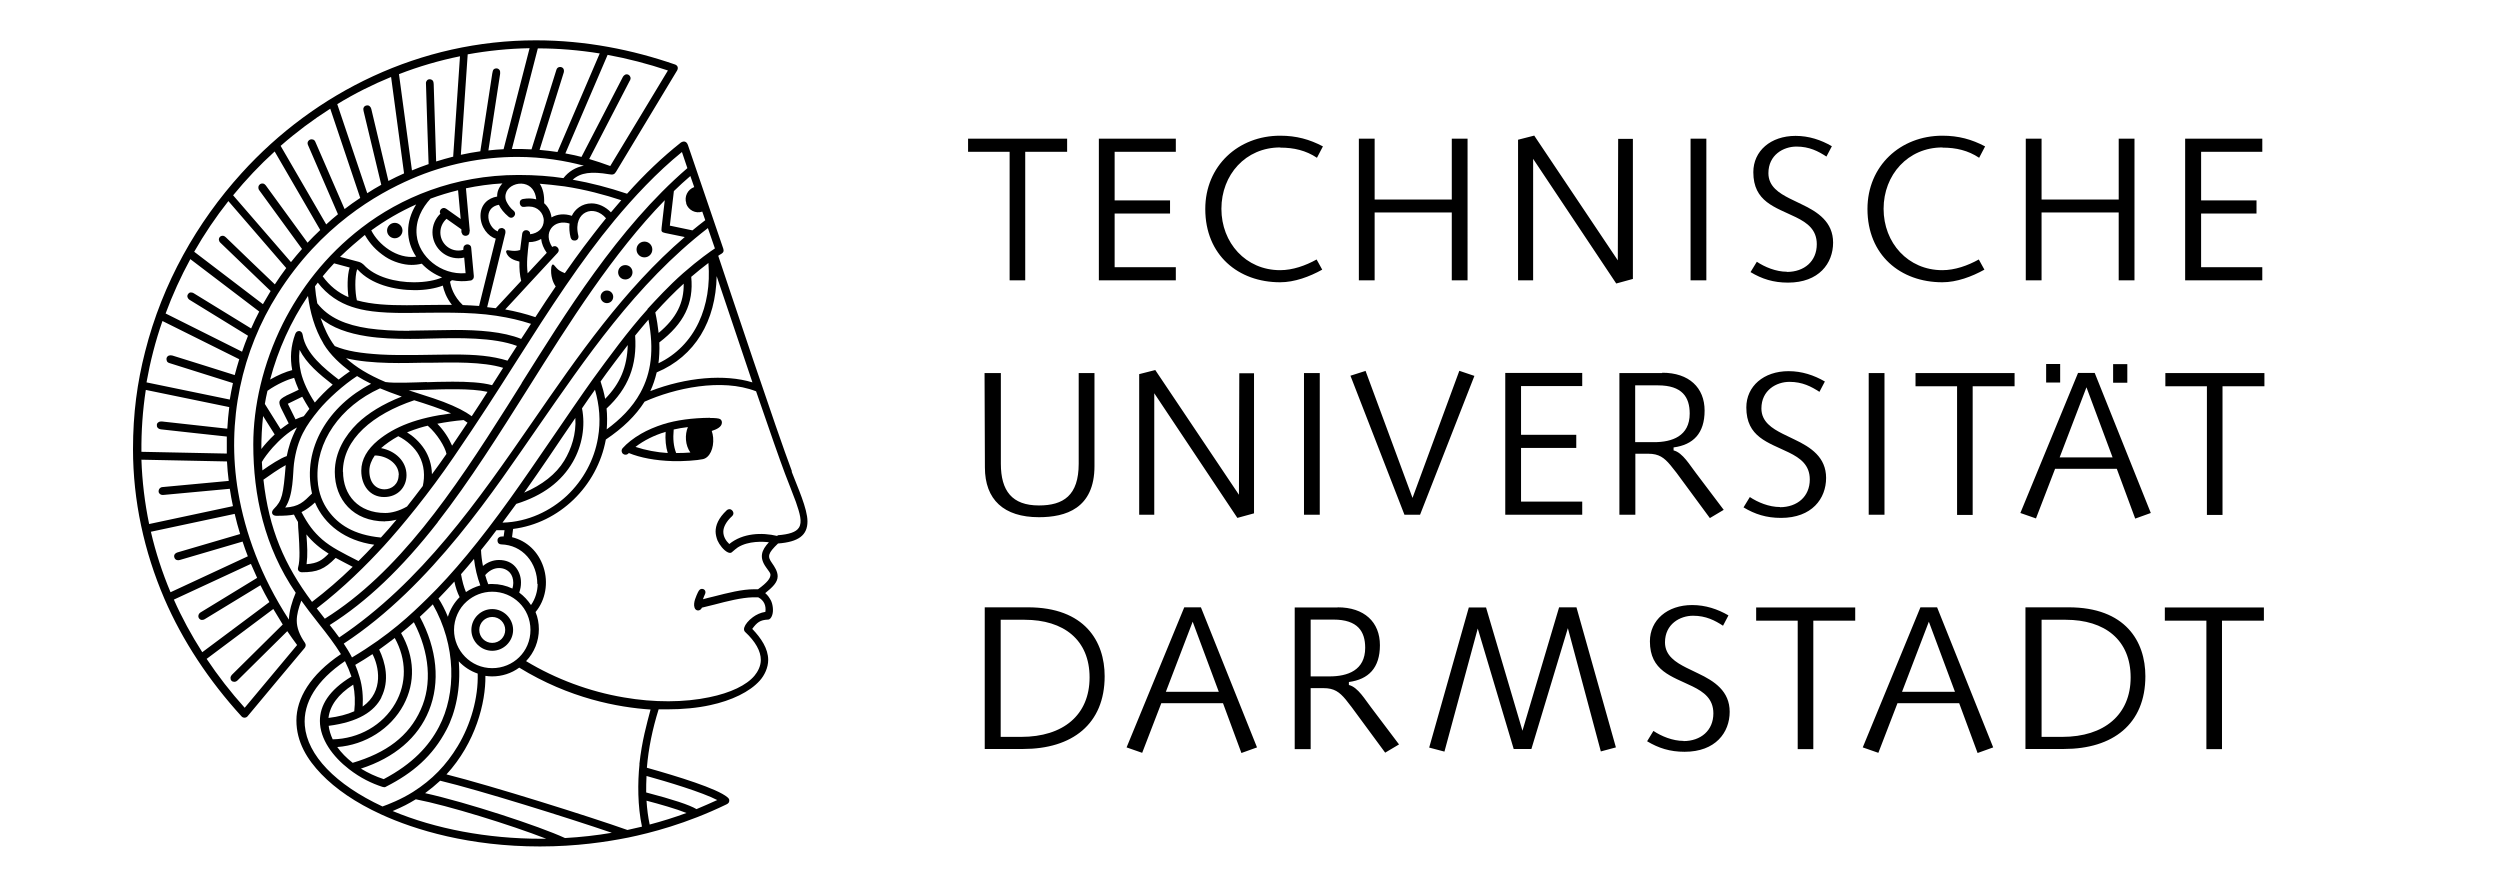 <?xml version="1.0" encoding="UTF-8" standalone="no"?>
<svg
   id="Athene_revised"
   viewBox="0 0 155 55"
   version="1.1"
   sodipodi:docname="tuda_logo.svg"
   width="155"
   height="55"
   inkscape:version="1.4.2 (ebf0e94, 2025-05-08)"
   xmlns:inkscape="http://www.inkscape.org/namespaces/inkscape"
   xmlns:sodipodi="http://sodipodi.sourceforge.net/DTD/sodipodi-0.dtd"
   xmlns="http://www.w3.org/2000/svg"
   xmlns:svg="http://www.w3.org/2000/svg">
  <sodipodi:namedview
     id="namedview8"
     pagecolor="#ffffff"
     bordercolor="#000000"
     borderopacity="0.25"
     inkscape:showpageshadow="2"
     inkscape:pageopacity="0.0"
     inkscape:pagecheckerboard="0"
     inkscape:deskcolor="#d1d1d1"
     inkscape:zoom="5.9120645"
     inkscape:cx="67.235396"
     inkscape:cy="27.739887"
     inkscape:window-width="2503"
     inkscape:window-height="1224"
     inkscape:window-x="1109"
     inkscape:window-y="768"
     inkscape:window-maximized="0"
     inkscape:current-layer="Athene_revised" />
  <defs
     id="defs1">
    <style
       id="style1">.cls-1{fill:#000;}.cls-1,.cls-2{stroke-width:0px;}.cls-2{fill:#fff;}</style>
  </defs>
  <g
     id="g8"
     transform="matrix(1.087,0,0,1.087,7.49,1.698)"
     style="stroke-width:0.92">
    <path
       class="cls-1"
       d="m 48.326,6.348 v 0.75 h 2.37 v 7.33 h 0.89 V 7.098 h 2.39 v -0.75 z m 7.46,0 v 8.08 h 4.39 v -0.75 h -3.49 v -3.06 h 3.16 V 9.868 h -3.16 v -2.77 h 3.49 v -0.75 z m 10.35,0.51 c 0.77,0 1.46,0.16 2.09,0.58 l 0.34,-0.65 c -0.76,-0.4 -1.51,-0.61 -2.44,-0.61 -2.39,0 -4.27,1.72 -4.27,4.18 0,2.63 1.88,4.18 4.27,4.18 0.82,0 1.68,-0.32 2.4,-0.72 l -0.32,-0.58 c -0.63,0.35 -1.36,0.61 -2.08,0.61 -1.96,0 -3.35,-1.56 -3.35,-3.5 0,-1.94 1.38,-3.5 3.35,-3.5 v 0 z m 4.48,-0.51 v 8.08 h 0.9 v -3.87 h 4.4 v 3.87 h 0.9 V 6.348 h -0.9 v 3.47 h -4.4 v -3.47 z m 10.02,-0.18 -0.94,0.24 v 8.02 h 0.86 V 7.498 c 0,0 4.74,7.11 4.74,7.11 l 0.95,-0.26 V 6.358 h -0.84 l -0.02,6.93 -4.77,-7.12 v 0 z m 8.9,0.18 v 8.08 h 0.9 V 6.348 Z m 5.5,7.59 c -0.63,0 -1.27,-0.27 -1.72,-0.57 l -0.36,0.59 c 0.65,0.39 1.3,0.6 2.14,0.6 1.76,0 2.57,-1.1 2.57,-2.28 0,-1.18 -0.87,-1.75 -1.8,-2.19 l -0.68,-0.33 c -0.59,-0.3 -1.21,-0.68 -1.21,-1.44 0,-1.05 0.86,-1.52 1.6,-1.52 0.74,0 1.25,0.27 1.71,0.57 l 0.31,-0.59 c -0.62,-0.36 -1.31,-0.59 -2.07,-0.59 -1.42,0 -2.41,0.86 -2.41,2.07 0,1.69 1.24,1.99 2.43,2.57 0.65,0.32 1.19,0.71 1.19,1.54 0,0.97 -0.71,1.58 -1.71,1.58 v 0 z m 8.87,-7.08 c 0.77,0 1.46,0.16 2.09,0.58 l 0.34,-0.65 c -0.76,-0.4 -1.51,-0.61 -2.44,-0.61 -2.39,0 -4.27,1.72 -4.27,4.18 0,2.63 1.88,4.18 4.27,4.18 0.82,0 1.68,-0.32 2.4,-0.72 l -0.32,-0.58 c -0.63,0.35 -1.36,0.61 -2.08,0.61 -1.96,0 -3.35,-1.56 -3.35,-3.5 0,-1.94 1.39,-3.5 3.35,-3.5 v 0 z m 4.75,-0.51 v 8.08 h 0.9 v -3.87 h 4.4 v 3.87 h 0.9 V 6.348 h -0.9 v 3.47 h -4.4 v -3.47 z m 9.09,0 v 8.08 h 4.4 v -0.75 h -3.49 v -3.06 h 3.16 V 9.868 h -3.16 v -2.77 h 3.49 v -0.75 z M 55.536,25.018 v -5.3 h -0.9 v 5.17 c 0,1.81 -0.87,2.38 -2.27,2.38 -1.53,0 -2.17,-0.83 -2.17,-2.38 v -5.17 h -0.93 l 0.02,5.38 c 0,1.84 1.08,2.84 3.08,2.84 1.52,0 3.17,-0.49 3.17,-2.92 z m 3.49,-5.48 -0.94,0.24 v 8.02 h 0.86 v -6.93 c 0,0 4.74,7.11 4.74,7.11 l 0.95,-0.26 v -7.99 h -0.84 l -0.02,6.93 -4.77,-7.11 v 0 z m 8.46,0.18 v 8.08 h 0.9 v -8.08 z m 3.53,-0.13 -0.88,0.28 3.08,7.93 h 0.89 l 3.1,-7.92 -0.86,-0.29 -2.67,7.25 -2.68,-7.25 v 0 z m 7.95,0.13 v 8.08 h 4.39 v -0.75 h -3.49 v -3.06 h 3.15 v -0.75 h -3.15 v -2.78 h 3.49 v -0.75 h -4.39 z m 8.49,3.94 h -1.08 v -3.24 h 1.3 c 1.39,0 1.81,0.68 1.81,1.61 0,1.29 -1.01,1.63 -2.03,1.63 z m 0.46,-3.94 h -2.44 c 0,0 0,8.08 0,8.08 h 0.91 v -3.48 h 0.74 c 0.6,0 0.9,0.22 1.26,0.65 l 0.35,0.44 1.9,2.58 0.79,-0.47 -1.6,-2.12 c -0.31,-0.39 -0.74,-1.15 -1.26,-1.27 v -0.17 c 1.12,-0.15 1.77,-0.8 1.77,-2.1 0,-1.31 -0.89,-2.16 -2.41,-2.16 v 0 z m 6.72,7.64 c -0.63,0 -1.27,-0.27 -1.72,-0.57 l -0.36,0.59 c 0.65,0.39 1.3,0.6 2.14,0.6 1.76,0 2.57,-1.1 2.57,-2.28 0,-1.18 -0.87,-1.75 -1.8,-2.19 l -0.68,-0.33 c -0.59,-0.3 -1.21,-0.68 -1.21,-1.44 0,-1.05 0.86,-1.52 1.6,-1.52 0.74,0 1.25,0.27 1.71,0.57 l 0.31,-0.59 c -0.62,-0.36 -1.31,-0.59 -2.07,-0.59 -1.42,0 -2.41,0.86 -2.41,2.07 0,1.69 1.24,1.99 2.43,2.57 0.65,0.32 1.19,0.71 1.19,1.54 0,0.97 -0.71,1.58 -1.71,1.58 v 0 z m 5.06,-7.64 v 8.08 h 0.9 v -8.08 z m 2.67,0 v 0.75 h 2.37 v 7.34 h 0.89 v -7.34 h 2.39 v -0.75 z m 9.75,0.81 1.49,4 h -3.02 z m 3.67,7.17 -3.2,-7.99 h -0.95 l -3.29,7.99 0.89,0.31 1.09,-2.83 h 3.52 l 1.05,2.84 z m -1.34,-8.49 h -0.81 v 1.06 h 0.81 z m -3.83,1.05 v -1.06 h -0.8 v 1.06 z m 6,-0.54 v 0.75 h 2.37 v 7.34 h 0.89 v -7.34 h 2.39 v -0.75 z m -65.25,20.75 h -1.18 v -6.68 h 1.36 c 2.24,0 3.71,1.15 3.71,3.29 0,2.14 -1.5,3.39 -3.9,3.39 v 0 z m 0.38,-7.39 h -2.47 v 8.08 h 2.19 c 2.8,0 4.65,-1.42 4.65,-4.15 0,-1.98 -1.13,-3.93 -4.38,-3.93 v 0 z m 9.39,0.82 1.49,4 h -3.02 z m 3.67,7.17 -3.2,-7.99 h -0.95 l -3.29,7.99 0.89,0.31 1.09,-2.83 h 3.52 l 1.05,2.84 z m 4.14,-4.05 h -1.08 v -3.24 h 1.3 c 1.39,0 1.81,0.68 1.81,1.61 0,1.29 -1.01,1.63 -2.03,1.63 z m 0.45,-3.93 h -2.44 c 0,0 0,8.08 0,8.08 h 0.91 v -3.48 h 0.74 c 0.6,0 0.9,0.22 1.26,0.65 l 0.35,0.45 1.9,2.58 0.79,-0.47 -1.6,-2.12 c -0.31,-0.39 -0.74,-1.15 -1.26,-1.27 v -0.17 c 1.12,-0.15 1.77,-0.8 1.77,-2.1 0,-1.32 -0.89,-2.16 -2.41,-2.16 v 0 z m 8.48,0 h -0.99 l -2.26,7.99 0.87,0.23 1.9,-7.02 2.05,6.87 h 1.01 l 2.08,-6.89 1.88,7.03 0.86,-0.23 -2.25,-7.99 h -0.99 l -2.09,7.04 -2.08,-7.04 v 0 z m 11.26,7.61 c -0.63,0 -1.27,-0.27 -1.72,-0.57 l -0.36,0.59 c 0.65,0.39 1.3,0.6 2.14,0.6 1.76,0 2.57,-1.1 2.57,-2.28 0,-1.18 -0.87,-1.75 -1.8,-2.19 l -0.68,-0.33 c -0.59,-0.3 -1.21,-0.68 -1.21,-1.44 0,-1.05 0.86,-1.52 1.6,-1.52 0.74,0 1.25,0.27 1.71,0.57 l 0.31,-0.59 c -0.62,-0.36 -1.31,-0.59 -2.07,-0.59 -1.42,0 -2.41,0.86 -2.41,2.07 0,1.69 1.24,1.99 2.43,2.57 0.65,0.32 1.19,0.71 1.19,1.54 0,0.97 -0.71,1.58 -1.71,1.58 v 0 z m 4.14,-7.61 v 0.75 h 2.37 v 7.33 h 0.89 v -7.33 h 2.39 v -0.75 z m 9.85,0.81 1.49,4 h -3.02 z m 3.67,7.17 -3.2,-7.99 h -0.95 l -3.29,7.99 0.89,0.31 1.09,-2.83 h 3.52 l 1.05,2.84 z m 3.94,-0.6 h -1.18 v -6.68 h 1.37 c 2.24,0 3.71,1.15 3.71,3.29 0,2.12 -1.5,3.39 -3.9,3.39 z m 0.37,-7.39 h -2.47 v 8.08 h 2.19 c 2.8,0 4.65,-1.42 4.65,-4.15 0,-1.98 -1.13,-3.93 -4.38,-3.93 v 0 z m 5.48,0.01 v 0.75 h 2.37 v 7.33 h 0.89 v -7.33 h 2.39 v -0.75 z"
       id="path1" />
    <path
       class="cls-1"
       d="m 21.186,33.178 c -0.66,0 -1.19,0.54 -1.19,1.19 0,0.65 0.54,1.19 1.19,1.19 0.65,0 1.19,-0.54 1.19,-1.19 0,-0.65 -0.54,-1.19 -1.19,-1.19 z m 0.74,1.19 c 0,0.41 -0.33,0.74 -0.74,0.74 -0.41,0 -0.74,-0.33 -0.74,-0.74 0,-0.41 0.33,-0.74 0.74,-0.74 0.41,0 0.74,0.33 0.74,0.74 z"
       id="path2" />
    <path
       class="cls-1"
       d="m 38.286,25.338 c -0.87,-2.3 -3.65,-10.63 -4.21,-12.31 0.05,-0.03 0.11,-0.08 0.19,-0.12 0.11,-0.07 0.14,-0.15 0.1,-0.28 -0.11,-0.33 -1.97,-5.77 -2.02,-5.92 -0.04,-0.11 -0.1,-0.17 -0.17,-0.19 -0.07,-0.02 -0.15,0 -0.23,0.05 -1.06,0.84 -2.06,1.79 -3.07,2.92 -1.04,-0.35 -2.08,-0.62 -3.1,-0.8 0.45,-0.41 1.06,-0.48 2.08,-0.31 0.21,0.04 0.3,0.01 0.39,-0.14 0.51,-0.85 3.49,-5.79 3.49,-5.79 0.08,-0.16 0.01,-0.28 -0.12,-0.33 -2.43,-0.84 -5.1,-1.38 -7.94,-1.38 -6.57,0 -12.57,2.92 -16.79,7.58 -2.53,2.79 -4.51,6.26 -5.5,10.18 -0.45,1.76 -0.69,3.52 -0.69,5.56 0,2.93 0.63,5.83 1.79,8.53 1.04,2.41 2.54,4.67 4.4,6.71 0.09,0.1 0.25,0.1 0.34,0 0.45,-0.55 3.26,-3.9 3.26,-3.9 0.06,-0.07 0.09,-0.19 0.02,-0.29 -0.31,-0.44 -0.47,-0.87 -0.47,-1.27 0,-0.35 0.1,-0.71 0.26,-1.14 0.15,0.22 0.66,0.89 1.01,1.33 0.45,0.56 0.91,1.17 1.25,1.72 -1.76,1.18 -2.54,2.54 -2.54,3.78 0,1.24 0.62,2.23 1.42,3.06 0.82,0.85 1.95,1.63 3.41,2.3 1.96,0.9 5.06,1.83 9.06,1.83 2.09,0 3.8,-0.26 5.05,-0.51 1.25,-0.26 3.3,-0.78 5.59,-1.89 0.13,-0.06 0.16,-0.13 0.16,-0.23 0,-0.05 -0.02,-0.11 -0.11,-0.18 -0.58,-0.49 -2.81,-1.18 -4.59,-1.68 0.09,-1.1 0.32,-2.21 0.67,-3.33 0.17,0 0.33,0 0.49,0 0.88,0 1.73,-0.08 2.45,-0.24 1.22,-0.26 2.26,-0.76 2.83,-1.4 0.27,-0.3 0.48,-0.74 0.48,-1.18 0,-0.64 -0.4,-1.24 -0.91,-1.77 0.27,-0.37 0.45,-0.51 0.9,-0.53 0.1,0 0.19,-0.1 0.24,-0.26 0.09,-0.27 0.02,-0.65 -0.08,-0.84 -0.11,-0.19 -0.17,-0.28 -0.32,-0.41 0.41,-0.33 0.71,-0.61 0.71,-0.96 0,-0.28 -0.18,-0.55 -0.32,-0.75 -0.28,-0.39 -0.24,-0.56 0.34,-1.12 1.17,-0.09 1.68,-0.47 1.68,-1.26 0,-0.73 -0.56,-1.94 -0.91,-2.86 z m -8.3,18.77 c 0.73,0.19 1.71,0.47 2.28,0.7 -0.68,0.25 -1.38,0.47 -2.1,0.66 -0.09,-0.42 -0.15,-0.88 -0.18,-1.36 z m 4.04,-0.04 c -0.39,0.18 -0.79,0.35 -1.19,0.52 -0.4,-0.24 -1.34,-0.55 -2.87,-0.95 0,-0.31 0,-0.62 0.02,-0.94 1.16,0.32 3.19,0.93 4.05,1.38 z m 3.42,-15.06 c -0.88,-0.21 -1.97,-0.17 -2.74,0.46 -0.19,-0.18 -0.34,-0.42 -0.34,-0.7 0,-0.27 0.17,-0.59 0.5,-0.89 0.06,-0.06 0.09,-0.13 0.07,-0.21 -0.02,-0.08 -0.08,-0.15 -0.16,-0.18 -0.07,-0.02 -0.15,0 -0.21,0.05 -0.49,0.46 -0.64,0.87 -0.64,1.22 0,0.16 0.05,0.36 0.11,0.51 0.1,0.23 0.35,0.57 0.6,0.68 0.1,0.04 0.18,0.04 0.25,-0.04 0.05,-0.05 0.25,-0.21 0.31,-0.25 0.61,-0.38 1.45,-0.33 1.77,-0.29 -0.42,0.45 -0.57,0.86 -0.16,1.43 0.18,0.24 0.25,0.34 0.25,0.42 0,0.2 -0.17,0.44 -0.71,0.83 -0.07,0 -0.14,0 -0.21,0 -0.7,0 -1.48,0.2 -2.34,0.42 -0.21,0.05 -0.38,0.09 -0.59,0.15 0.03,-0.1 0.08,-0.21 0.12,-0.3 0.06,-0.14 -0.01,-0.27 -0.15,-0.29 -0.11,-0.02 -0.19,0.05 -0.26,0.2 -0.08,0.18 -0.29,0.59 -0.19,0.87 0.03,0.1 0.11,0.16 0.2,0.16 0.09,0 0.18,-0.06 0.22,-0.16 0.22,-0.05 0.47,-0.11 0.73,-0.18 0.72,-0.19 1.52,-0.39 2.16,-0.41 0.04,0 0.26,0 0.32,0 0.33,0.17 0.46,0.47 0.41,0.83 -0.27,0.04 -0.52,0.16 -0.71,0.3 -0.26,0.19 -0.44,0.42 -0.49,0.58 -0.04,0.11 -0.02,0.21 0.05,0.27 0.58,0.54 0.89,1.09 0.89,1.59 0,0.36 -0.18,0.68 -0.36,0.9 -0.45,0.54 -1.36,0.98 -2.58,1.23 -1.42,0.3 -3.15,0.31 -4.87,0.01 -1.96,-0.33 -3.89,-1.05 -5.58,-2.07 0.47,-0.49 0.73,-1.14 0.73,-1.82 0,-0.34 -0.06,-0.67 -0.19,-0.98 0.57,-0.68 0.75,-1.67 0.45,-2.57 -0.29,-0.87 -0.94,-1.49 -1.79,-1.7 l 0.06,-0.47 c 2.63,-0.33 4.8,-2.43 5.29,-5.1 0.98,-0.66 1.7,-1.36 2.21,-2.16 1.7,-0.76 4.39,-1.36 6.36,-0.59 0.82,2.39 1.36,3.93 1.65,4.7 0.09,0.24 0.52,1.33 0.62,1.61 0.22,0.64 0.38,1.15 0.17,1.47 -0.16,0.25 -0.55,0.38 -1.21,0.43 z m -7.86,13.01 c -0.11,1.06 -0.11,2.4 0.14,3.57 -0.29,0.07 -0.56,0.13 -0.83,0.19 -2.14,-0.76 -7.71,-2.51 -10.32,-3.17 1.66,-1.81 2.24,-4.09 2.22,-5.62 0.13,0.02 0.26,0.03 0.38,0.03 0.56,0 1.1,-0.17 1.55,-0.5 2.86,1.76 5.65,2.27 7.49,2.39 -0.22,0.84 -0.49,1.77 -0.64,3.13 z m -1.58,3.92 c -0.88,0.15 -1.77,0.25 -2.67,0.3 -1.47,-0.68 -5.59,-2.03 -7.98,-2.56 0.3,-0.22 0.59,-0.46 0.86,-0.71 2.25,0.54 7.27,2.11 9.79,2.97 z m 1.04,-42.91 c 0.03,-0.07 0.04,-0.13 0.02,-0.19 -0.02,-0.06 -0.05,-0.1 -0.1,-0.13 -0.05,-0.03 -0.12,-0.04 -0.18,-0.02 -0.05,0.02 -0.11,0.07 -0.15,0.14 -0.05,0.09 -2.36,4.56 -2.36,4.56 -0.3,-0.08 -0.61,-0.14 -0.92,-0.2 l 2.41,-5.62 c 1.15,0.21 2.3,0.51 3.44,0.89 l -3.29,5.45 c -0.4,-0.15 -0.8,-0.28 -1.2,-0.4 l 2.32,-4.48 z m -1.73,-1.54 -2.41,5.62 c -0.33,-0.05 -0.68,-0.09 -1.02,-0.12 0,0 1.3,-4.16 1.38,-4.42 0.02,-0.08 0.01,-0.16 -0.02,-0.21 -0.04,-0.07 -0.12,-0.1 -0.19,-0.1 -0.09,0 -0.18,0.05 -0.21,0.16 -0.12,0.38 -1.42,4.54 -1.42,4.54 -0.37,-0.02 -0.75,-0.03 -1.12,-0.02 l 1.48,-5.74 c 1.17,0 2.36,0.1 3.54,0.29 z M 8.776,23.218 c -0.34,0.32 -0.6,0.62 -0.76,0.83 0,-0.62 0.03,-1.25 0.1,-1.88 z m 2.78,-5.18 c 0.4,0.67 1.01,1.2 1.51,1.58 -0.21,0.15 -0.43,0.3 -0.64,0.47 -0.8,-0.62 -1.88,-1.47 -2.05,-2.54 -0.02,-0.13 -0.09,-0.22 -0.2,-0.23 -0.12,0 -0.19,0.07 -0.23,0.18 -0.25,0.68 -0.3,1.35 -0.17,2.05 -0.36,0.09 -0.83,0.29 -1.26,0.54 0.45,-1.7 1.18,-3.31 2.16,-4.77 0.12,0.91 0.37,1.86 0.88,2.71 z m 13.07,-4.51 c 0,0 -0.06,0.05 -0.07,0.15 -0.03,0.23 -0.01,0.46 0.05,0.67 0.04,0.15 0.11,0.3 0.2,0.43 -0.38,0.55 -0.76,1.13 -1.16,1.75 -0.56,-0.19 -1.12,-0.33 -1.72,-0.44 0,0 1.34,-1.44 1.35,-1.46 l 1.64,-1.77 c 0,0 0.06,-0.08 0.06,-0.12 0.01,-0.07 -0.02,-0.14 -0.07,-0.19 -0.04,-0.04 -0.09,-0.07 -0.15,-0.07 -0.05,0 -0.1,0.01 -0.15,0.05 -0.25,-0.38 -0.27,-0.79 -0.05,-1.08 0.22,-0.29 0.62,-0.39 1.04,-0.26 -0.03,0.25 -0.01,0.52 0.06,0.8 0.02,0.06 0.05,0.1 0.08,0.13 0.04,0.03 0.1,0.04 0.16,0.04 0.07,0 0.14,-0.04 0.17,-0.09 0.03,-0.05 0.05,-0.11 0.03,-0.19 -0.18,-0.73 0.09,-1.16 0.41,-1.32 0.37,-0.19 0.84,-0.06 1.17,0.33 -0.42,0.51 -0.99,1.26 -1.27,1.63 -0.28,0.37 -0.7,0.96 -1.08,1.5 -0.25,-0.1 -0.36,-0.17 -0.46,-0.28 -0.05,-0.06 -0.1,-0.12 -0.15,-0.17 -0.03,-0.04 -0.06,-0.05 -0.1,-0.04 z m -6.58,9.08 c 0.48,-0.09 1,-0.17 1.51,-0.21 0.08,0.05 0.15,0.1 0.22,0.15 -0.31,0.47 -0.6,0.89 -0.88,1.31 -0.19,-0.44 -0.47,-0.87 -0.85,-1.26 z m -5.38,2.75 c 0,-1.88 1.72,-3.3 4.07,-4.09 0.64,0.2 1.57,0.5 2.1,0.75 -1.95,0.25 -3.22,0.76 -4.17,1.54 -0.6,0.5 -0.95,1.08 -0.95,1.73 0,0.85 0.5,1.5 1.3,1.5 0.8,0 1.28,-0.58 1.28,-1.25 0,-0.81 -0.66,-1.39 -1.45,-1.54 0.23,-0.21 0.61,-0.48 0.98,-0.68 0.49,0.24 0.95,0.66 1.18,1.09 0.32,0.58 0.34,1.2 0.22,1.75 -0.31,0.41 -0.6,0.79 -0.9,1.17 -0.45,0.26 -0.9,0.37 -1.24,0.37 -1.53,0 -2.41,-1.01 -2.41,-2.36 z m 2.42,2.81 c 0.22,0 0.46,-0.04 0.64,-0.09 -0.3,0.36 -0.58,0.69 -0.89,1.02 -1.56,-0.15 -2.44,-0.75 -3.01,-1.54 -0.29,-0.41 -0.55,-0.96 -0.6,-1.74 -0.14,-2.18 1.3,-4.2 3.56,-5.23 0.37,0.15 0.74,0.3 1.24,0.47 -1.09,0.43 -1.93,0.95 -2.54,1.54 -0.68,0.67 -1.28,1.62 -1.28,2.76 0,1.57 1.05,2.82 2.87,2.82 z m -4.73,-7.09 c 0.12,0.22 0.25,0.44 0.4,0.68 -0.11,0.14 -0.21,0.28 -0.32,0.42 -0.15,0.04 -0.31,0.11 -0.47,0.18 l -0.44,-0.89 0.82,-0.4 z m -0.16,-2.69 c 0.4,0.79 1.12,1.39 1.89,1.99 -0.39,0.33 -0.72,0.68 -1.02,1.02 -0.37,-0.56 -0.66,-1.17 -0.79,-1.71 -0.1,-0.44 -0.13,-0.82 -0.08,-1.29 z m 5.65,7.15 c 0,0.52 -0.4,0.81 -0.8,0.81 -0.51,0 -0.87,-0.39 -0.87,-1.05 0,-0.31 0.12,-0.61 0.31,-0.88 0.63,0 1.37,0.42 1.37,1.12 z m 1.67,-2.81 c 0.53,0.46 0.98,1.2 1.06,1.6 -0.3,0.43 -0.56,0.8 -0.83,1.16 -0.01,-0.56 -0.18,-1.03 -0.41,-1.4 -0.3,-0.47 -0.7,-0.8 -1.01,-0.99 0.53,-0.21 0.95,-0.33 1.19,-0.38 z m -1.09,-2.03 c 0.23,0 0.5,-0.01 0.76,-0.02 1.24,-0.04 2.79,-0.1 3.73,0.11 -0.29,0.46 -0.59,0.92 -0.9,1.39 -0.08,-0.06 -0.19,-0.13 -0.3,-0.2 -0.42,-0.26 -1.1,-0.56 -1.88,-0.82 -0.28,-0.09 -1.13,-0.37 -1.42,-0.46 z m 1.04,-0.47 c -0.68,0.02 -1.87,0.08 -2.37,0 -0.99,-0.42 -1.67,-0.84 -2.25,-1.36 1.45,0.36 3.51,0.27 4.34,0.26 0.14,0 0.29,0 0.45,0 1.28,-0.02 3.01,-0.07 4.17,0.29 -0.21,0.33 -0.42,0.66 -0.63,0.99 -0.58,-0.16 -1.38,-0.2 -2.25,-0.2 -0.58,0 -1.23,0.02 -1.46,0.03 z m -8.03,0.78 c -0.22,0.11 -0.35,0.21 -0.38,0.31 -0.03,0.09 0,0.22 0.08,0.39 0.07,0.14 0.44,0.88 0.44,0.88 -0.15,0.1 -0.3,0.21 -0.46,0.33 l -0.9,-1.44 c 0.04,-0.25 0.09,-0.5 0.15,-0.75 0.55,-0.39 1.17,-0.65 1.52,-0.74 0.07,0.22 0.16,0.45 0.26,0.68 0,0 -0.41,0.2 -0.72,0.34 z m 1.84,0.83 c 0.54,-0.65 1.44,-1.46 2.2,-1.95 0.24,0.15 0.53,0.31 0.8,0.44 -2.41,1.24 -3.95,3.67 -3.37,6.26 -0.49,0.49 -0.75,0.75 -1.53,0.8 0.48,-0.7 0.43,-1.94 0.5,-2.5 0.19,-1.45 0.7,-2.19 1.41,-3.06 z m -0.97,5.81 c 0.24,-0.12 0.53,-0.32 0.77,-0.55 0.53,1.26 1.72,2.18 3.38,2.41 -0.3,0.33 -0.61,0.64 -0.9,0.93 -0.92,-0.47 -1.55,-0.78 -2.07,-1.23 -0.5,-0.44 -0.81,-0.86 -1.18,-1.56 z m 8.69,-8.99 c -0.92,0 -3,0.07 -4.17,0 -1.13,-0.07 -1.93,-0.19 -2.62,-0.48 -0.36,-0.47 -0.61,-1.04 -0.81,-1.6 0.64,0.56 1.6,0.88 2.64,1.04 0.77,0.12 1.61,0.15 2.47,0.15 0.04,0 0.79,0 1.16,-0.02 1.6,-0.04 3.6,-0.08 4.93,0.42 -0.18,0.28 -0.36,0.56 -0.54,0.84 -0.88,-0.27 -1.8,-0.35 -3.06,-0.35 z m -2.55,-1.35 c -0.84,0 -1.62,-0.04 -2.32,-0.14 -1.28,-0.19 -2.27,-0.6 -2.92,-1.43 -0.06,-0.31 -0.1,-0.63 -0.13,-0.97 0.05,-0.07 0.11,-0.15 0.16,-0.21 0.54,0.71 1.24,1.15 1.94,1.38 0.63,0.21 1.45,0.36 3.14,0.35 1.7,-0.01 3.55,-0.08 5.1,0.16 0.78,0.12 1.36,0.26 1.98,0.46 -0.19,0.29 -0.37,0.58 -0.56,0.86 -1.04,-0.42 -2.44,-0.51 -3.76,-0.51 -0.47,0 -2.27,0.04 -2.63,0.04 z m -2.52,-5.46 c 0.28,0.49 0.63,0.88 1.17,1.24 0.44,0.29 1.03,0.46 1.48,0.46 0.19,0 0.39,-0.02 0.59,-0.07 0.32,0.34 0.72,0.61 1.16,0.78 -0.36,0.17 -0.95,0.28 -1.61,0.28 -1.02,0 -2.22,-0.29 -2.86,-1 -0.02,-0.02 -0.07,-0.06 -0.1,-0.08 -0.04,-0.03 -0.1,-0.06 -0.16,-0.08 -0.16,-0.04 -1.09,-0.29 -1.09,-0.29 0.47,-0.46 0.99,-0.9 1.4,-1.24 z m 10.2,-0.85 c 0,0.46 -0.33,0.75 -0.78,0.8 0,-0.05 0,-0.1 -0.03,-0.13 -0.04,-0.06 -0.11,-0.1 -0.18,-0.1 -0.05,0 -0.09,0 -0.13,0.03 -0.05,0.03 -0.1,0.09 -0.11,0.17 0,0.05 -0.1,0.71 -0.12,0.93 -0.1,0.03 -0.19,0.05 -0.31,0.05 -0.07,0 -0.22,-0.01 -0.33,-0.03 -0.06,-0.01 -0.11,-0.02 -0.14,0.02 -0.03,0.03 -0.02,0.09 0,0.13 0.12,0.29 0.41,0.41 0.74,0.49 -0.01,0.42 0.02,0.77 0.1,1.1 l -1.45,1.56 c -0.16,-0.02 -0.33,-0.04 -0.49,-0.06 0,0 1.01,-4.08 1.04,-4.23 0.01,-0.06 0,-0.11 -0.01,-0.16 -0.03,-0.06 -0.09,-0.1 -0.15,-0.12 -0.05,-0.01 -0.11,0 -0.16,0.02 -0.05,0.02 -0.09,0.07 -0.11,0.15 v 0.02 c -0.33,-0.12 -0.57,-0.54 -0.54,-0.92 0.03,-0.32 0.25,-0.54 0.6,-0.6 0.1,0.23 0.29,0.46 0.55,0.68 0.07,0.06 0.14,0.07 0.21,0.05 0.08,-0.03 0.14,-0.1 0.16,-0.18 0.01,-0.08 -0.01,-0.15 -0.08,-0.21 -0.19,-0.15 -0.31,-0.34 -0.38,-0.47 -0.13,-0.23 -0.1,-0.44 -0.03,-0.61 0.15,-0.33 0.6,-0.53 1,-0.45 0.4,0.08 0.65,0.4 0.7,0.88 -0.23,-0.06 -0.48,-0.07 -0.75,-0.02 -0.07,0.01 -0.11,0.04 -0.14,0.07 -0.04,0.04 -0.05,0.09 -0.05,0.15 0,0.08 0.04,0.16 0.1,0.2 0.04,0.03 0.1,0.04 0.17,0.03 0.09,-0.02 0.17,-0.02 0.27,-0.02 0.47,0 0.83,0.36 0.83,0.82 z m -7.27,2.08 c -1.12,0.15 -2.17,-0.7 -2.57,-1.5 0.8,-0.58 1.66,-1.08 2.56,-1.48 -0.61,0.99 -0.61,2.07 0,2.98 z m 0.02,-1.22 c -0.09,-0.86 0.32,-1.58 0.79,-2.09 0.51,-0.19 1.04,-0.35 1.57,-0.48 l 0.15,1.64 c 0,0 -0.69,-0.49 -0.82,-0.58 -0.11,-0.08 -0.22,-0.05 -0.29,0.01 -0.07,0.06 -0.11,0.17 -0.05,0.27 -0.29,0.28 -0.45,0.66 -0.45,1.06 0,0.81 0.66,1.48 1.48,1.48 0.11,0 0.22,-0.01 0.33,-0.04 l 0.08,0.89 c -1.42,0.12 -2.67,-0.96 -2.79,-2.16 z m 3.03,-0.23 c -0.02,-0.27 -0.22,-2.45 -0.22,-2.45 0.67,-0.14 1.37,-0.24 2.08,-0.28 -0.2,0.22 -0.31,0.48 -0.3,0.75 -0.51,0.08 -0.95,0.45 -0.95,1.1 0,0.65 0.44,1.18 0.87,1.3 l -0.95,3.84 c -0.3,-0.02 -0.61,-0.04 -0.93,-0.05 -0.53,-0.5 -0.68,-1.05 -0.73,-1.33 0.04,-0.03 0.08,-0.06 0.11,-0.09 0.36,0.07 0.71,0.08 1.06,0.02 0.05,0 0.11,-0.04 0.15,-0.09 0.03,-0.04 0.04,-0.09 0.04,-0.16 -0.02,-0.24 -0.15,-1.61 -0.15,-1.61 0,-0.05 -0.02,-0.1 -0.05,-0.13 -0.05,-0.05 -0.12,-0.08 -0.19,-0.07 -0.05,0 -0.11,0.03 -0.15,0.07 -0.04,0.04 -0.06,0.1 -0.06,0.18 v 0.06 c -0.09,0.03 -0.18,0.04 -0.28,0.04 -0.57,0 -1.03,-0.46 -1.03,-1.03 0,-0.3 0.13,-0.58 0.35,-0.78 l 0.85,0.6 v 0.16 c 0.02,0.05 0.04,0.1 0.06,0.13 0.04,0.05 0.11,0.08 0.18,0.08 0.07,0 0.13,-0.03 0.18,-0.08 0.03,-0.04 0.05,-0.09 0.04,-0.16 z m -6.39,2.19 c 0.76,0.84 2.09,1.17 3.26,1.17 0.61,0 1.17,-0.1 1.59,-0.26 0.06,0.28 0.2,0.69 0.52,1.1 -0.59,-0.01 -2.25,0.02 -2.57,0.02 -1.04,0 -1.98,-0.04 -2.85,-0.28 -0.11,-0.45 -0.13,-1.33 0.01,-1.76 h 0.03 z m 9.77,-1.57 c 0.26,0 0.5,-0.07 0.69,-0.18 0.03,0.27 0.14,0.54 0.32,0.79 l -1.09,1.17 c -0.08,-0.58 0,-1.19 0.07,-1.78 z m -10.23,1.44 c -0.15,0.48 -0.14,1.21 -0.07,1.7 -0.6,-0.26 -1.08,-0.65 -1.47,-1.19 0.21,-0.26 0.43,-0.51 0.65,-0.74 l 0.89,0.24 z m -1.2,16.33 c -0.37,0.37 -0.62,0.55 -1.26,0.6 0.07,-0.54 0.04,-1.03 -0.01,-1.7 0.36,0.45 0.79,0.8 1.27,1.1 z m -2.38,-5.57 c -0.37,0.12 -0.96,0.51 -1.4,0.82 -0.01,-0.14 -0.02,-0.3 -0.03,-0.48 0.12,-0.22 0.35,-0.52 0.62,-0.83 0.39,-0.43 0.88,-0.88 1.38,-1.14 -0.36,0.68 -0.49,1.19 -0.58,1.63 z m 17.38,-14.41 c -0.56,0 -0.96,0.34 -1.13,0.71 -0.42,-0.14 -0.83,-0.1 -1.16,0.09 -0.04,-0.32 -0.19,-0.61 -0.42,-0.81 0.02,-0.46 -0.07,-0.84 -0.25,-1.11 0.36,0.03 0.9,0.08 1.41,0.15 1.19,0.18 2.3,0.48 3.24,0.79 -0.19,0.22 -0.39,0.45 -0.59,0.69 -0.31,-0.32 -0.71,-0.51 -1.11,-0.51 z m -17.45,14.93 c -0.14,1.7 -0.2,2.02 -0.68,2.5 -0.08,0.08 -0.12,0.18 -0.09,0.26 0.03,0.08 0.12,0.13 0.24,0.13 0.46,0 0.76,-0.02 1,-0.07 0.07,0.15 0.15,0.29 0.23,0.42 0,0.19 0.02,0.44 0.04,0.7 0.04,0.66 0.09,1.48 -0.03,1.88 -0.02,0.08 -0.02,0.15 0.02,0.2 0.04,0.05 0.11,0.09 0.19,0.09 0.88,0 1.29,-0.17 1.93,-0.82 0.26,0.15 0.77,0.4 0.97,0.51 -0.74,0.72 -1.52,1.39 -2.32,2 -1.57,-2.1 -2.46,-4.15 -2.77,-6.97 0.29,-0.21 0.91,-0.64 1.27,-0.83 z m 22.84,-14.92 c 0.13,0.38 0.54,0.59 0.92,0.46 l 0.17,0.49 c -0.25,0.19 -0.5,0.39 -0.73,0.58 l -1.29,-0.27 0.23,-1.97 c 0.31,-0.3 0.62,-0.59 0.94,-0.86 l 0.22,0.63 c -0.38,0.14 -0.58,0.55 -0.45,0.93 z m -1.53,7.92 c 1.4,-1.07 1.97,-2.22 1.82,-3.74 0.33,-0.28 0.66,-0.55 0.98,-0.79 0.1,1.23 -0.09,2.4 -0.55,3.38 -0.49,1.05 -1.29,1.86 -2.3,2.34 0.04,-0.26 0.07,-0.78 0.05,-1.18 z m -9.53,18.58 c -1.23,0 -2.18,-1.01 -2.18,-2.18 0,-0.62 0.27,-1.23 0.73,-1.63 0.39,-0.34 0.89,-0.55 1.45,-0.55 1.18,0 2.18,0.93 2.18,2.18 0,1.25 -0.99,2.18 -2.18,2.18 z m -6.19,6.33 c -0.46,-0.15 -0.89,-0.35 -1.3,-0.6 1.92,-0.62 3.26,-1.77 3.88,-3.31 0.65,-1.61 0.47,-3.51 -0.52,-5.35 0.25,-0.23 0.5,-0.47 0.74,-0.71 1.34,2.35 1.35,5.09 0.35,6.99 -0.57,1.09 -1.5,2.11 -3.15,2.98 z m 8.78,-11.14 c 0,0.41 -0.13,0.86 -0.38,1.21 -0.18,-0.27 -0.4,-0.51 -0.67,-0.71 0.07,-0.22 0.1,-0.36 0.1,-0.58 0,-0.34 -0.12,-0.66 -0.33,-0.9 -0.21,-0.24 -0.53,-0.38 -0.93,-0.38 -0.32,0 -0.64,0.12 -0.91,0.34 -0.06,-0.3 -0.1,-0.61 -0.11,-0.91 0.28,-0.34 0.57,-0.71 0.88,-1.13 0.15,0 0.31,0 0.46,0 l -0.05,0.36 c 0,0 -0.07,0 -0.1,0 -0.05,0 -0.11,0.01 -0.15,0.04 -0.07,0.04 -0.1,0.1 -0.1,0.18 0,0.07 0.02,0.14 0.07,0.18 0.04,0.03 0.08,0.05 0.14,0.05 0.6,0.02 1.11,0.26 1.49,0.69 0.38,0.43 0.57,1 0.57,1.57 z m -2,-3.5 c 0.26,-0.35 0.52,-0.71 0.78,-1.06 1.52,-0.47 2.59,-1.28 3.23,-2.4 0.53,-0.92 0.72,-2.04 0.52,-3.05 0.27,-0.4 0.51,-0.74 0.74,-1.06 0.25,0.87 0.34,1.77 0.17,2.75 -0.21,1.24 -0.83,2.4 -1.77,3.29 -0.93,0.87 -2.22,1.5 -3.66,1.54 z m 3.52,-3.53 c -0.47,0.78 -1.27,1.39 -2.29,1.83 0.5,-0.7 0.98,-1.41 1.4,-2.02 0.27,-0.4 1.28,-1.9 1.52,-2.24 0.06,0.91 -0.23,1.77 -0.63,2.43 z m -4.51,6.53 c 0.2,-0.23 0.47,-0.4 0.79,-0.4 0.25,0 0.47,0.1 0.62,0.27 0.12,0.14 0.19,0.34 0.19,0.58 0,0.11 -0.02,0.21 -0.05,0.32 -0.36,-0.17 -0.74,-0.26 -1.15,-0.26 -0.07,0 -0.15,0 -0.23,0.01 -0.06,-0.16 -0.12,-0.33 -0.17,-0.51 z m -0.28,0.59 c -0.29,0.08 -0.57,0.21 -0.82,0.38 -0.12,-0.29 -0.21,-0.61 -0.28,-1.02 0.24,-0.27 0.49,-0.57 0.74,-0.87 0.06,0.52 0.18,1.03 0.36,1.51 z m -2.39,0.75 c 0.29,-0.3 0.6,-0.63 0.91,-0.97 0.07,0.34 0.17,0.63 0.3,0.89 -0.31,0.31 -0.54,0.7 -0.67,1.12 -0.16,-0.4 -0.35,-0.76 -0.54,-1.05 z m -1.99,6.07 c 0.69,-1.29 0.64,-2.74 -0.14,-4.1 0.24,-0.19 0.48,-0.4 0.73,-0.62 0.9,1.73 1.05,3.54 0.39,4.99 -0.68,1.52 -1.96,2.46 -3.88,3.03 -0.36,-0.28 -0.65,-0.58 -0.88,-0.9 1.6,-0.12 3.05,-1.04 3.78,-2.4 z m -1.27,-0.43 c 0.49,-0.97 0.23,-2.01 -0.12,-2.73 0.29,-0.21 0.59,-0.43 0.89,-0.66 0.68,1.23 0.69,2.58 0.03,3.73 -0.71,1.24 -2.08,2.02 -3.57,2.05 -0.12,-0.26 -0.2,-0.52 -0.23,-0.77 1.7,-0.22 2.6,-0.82 3.01,-1.62 z m -1.48,-1.86 c 0.33,-0.19 0.66,-0.4 0.98,-0.61 0.35,0.66 0.68,2.11 -0.56,2.99 0.03,-0.56 -0.01,-1.14 -0.18,-1.69 -0.07,-0.25 -0.15,-0.46 -0.24,-0.68 z m -1.53,3.03 c 0.08,-0.7 0.54,-1.34 1.41,-1.9 0.1,0.49 0.12,0.99 0.06,1.52 -0.4,0.18 -0.9,0.31 -1.47,0.38 z m 20.26,-24.78 c 0.02,1.11 -0.42,1.98 -1.43,2.82 -0.04,-0.37 -0.1,-0.76 -0.19,-1.17 0.54,-0.6 1.09,-1.16 1.63,-1.65 z m -4.4,7.13 c 1.24,-1.15 1.75,-2.46 1.63,-4.16 0.26,-0.32 0.51,-0.62 0.76,-0.91 0.33,1.73 0.16,3.04 -0.46,4.17 -0.47,0.86 -1.15,1.52 -1.92,2.09 0.03,-0.37 0.03,-0.85 -0.01,-1.2 z m -0.34,-1.54 c 0.3,-0.44 1.31,-1.77 1.55,-2.08 -0.04,1.26 -0.43,2.19 -1.29,3.07 -0.06,-0.33 -0.15,-0.66 -0.26,-0.99 z m 2.83,0.56 c 0.16,-0.34 0.28,-0.7 0.37,-1.08 2.2,-0.92 3.37,-2.94 3.42,-5.49 0.43,1.29 1.24,3.7 2.04,6.06 -1.58,-0.48 -3.76,-0.3 -5.83,0.5 z m -0.15,-4.68 c -1.1,1.21 -2.27,2.82 -3.13,4 -0.47,0.65 -1.84,2.65 -2.22,3.21 -0.79,1.16 -1.92,2.8 -2.49,3.59 -1.69,2.36 -3.25,4.26 -4.73,5.7 -0.9,0.88 -2.15,2.09 -4.29,3.36 -0.13,-0.26 -0.34,-0.6 -0.47,-0.79 5.05,-3.31 8.67,-8.9 11.08,-12.36 2.66,-3.82 5.57,-8.16 9.69,-11.34 l 0.4,1.16 c -0.23,0.15 -0.92,0.63 -1.81,1.41 -0.83,0.73 -1.54,1.51 -2.04,2.05 z m -11.97,12.14 c 1.83,-2.35 3.52,-5.04 5.16,-7.64 2.37,-3.77 4.83,-7.68 7.79,-10.72 l -0.18,1.56 c -0.01,0.13 -0.02,0.19 0.02,0.23 0.03,0.04 0.07,0.05 0.18,0.08 l 1.12,0.23 c -3.47,2.98 -6.11,6.81 -8.67,10.52 -3.11,4.5 -6.33,9.16 -11.04,12.32 -0.18,-0.25 -0.37,-0.5 -0.54,-0.71 2.1,-1.32 4.11,-3.23 6.16,-5.86 z m 4.79,-7.92 c -0.28,0.44 -0.55,0.88 -0.83,1.32 -3.09,4.89 -6.21,9.49 -10.4,12.11 l -0.46,-0.59 c 1.56,-1.2 2.84,-2.48 3.83,-3.56 1.03,-1.13 2.57,-3 3.98,-5.07 1.47,-2.15 2.44,-3.67 3.57,-5.45 1.91,-3.01 3.69,-5.75 5.6,-8.05 1.08,-1.3 2.43,-2.75 3.85,-3.9 l 0.31,0.92 c -3.98,3.43 -6.98,8.34 -9.46,12.27 z m -1.03,-13.35 c -0.28,0.01 -0.57,0.04 -0.87,0.07 0,0 0.61,-3.96 0.67,-4.37 0.01,-0.08 0,-0.16 -0.03,-0.21 -0.04,-0.06 -0.11,-0.1 -0.18,-0.1 -0.07,0 -0.11,0.02 -0.15,0.05 -0.05,0.05 -0.07,0.12 -0.09,0.25 -0.05,0.34 -0.68,4.43 -0.68,4.43 -0.37,0.05 -0.74,0.12 -1.11,0.2 l 0.39,-5.73 c 1.16,-0.21 2.35,-0.33 3.53,-0.35 l -1.48,5.75 z m 4.58,0.94 c -0.48,0.09 -0.87,0.33 -1.17,0.71 -0.72,-0.11 -1.57,-0.18 -2.56,-0.18 -3.69,0 -6.74,1.31 -8.95,3.01 -2.08,1.6 -3.51,3.52 -4.49,5.46 -1.15,2.31 -1.69,4.74 -1.69,6.9 0,2.89 0.63,5.85 2.42,8.46 -0.21,0.49 -0.37,1.04 -0.39,1.53 -1.61,-2.48 -2.49,-4.94 -2.89,-7.26 -0.7,-4.07 0.22,-8.1 2.25,-11.31 2.45,-3.89 5.66,-5.71 7.62,-6.56 1.97,-0.86 4.07,-1.26 6.05,-1.26 1.46,0 2.74,0.22 3.79,0.5 z M 8.696,33.168 c 0.18,0.3 0.36,0.6 0.54,0.89 0,0 -2.8,2.77 -2.9,2.87 -0.05,0.05 -0.07,0.1 -0.08,0.16 0,0.07 0.01,0.13 0.06,0.18 0.04,0.04 0.1,0.06 0.16,0.06 0.06,0 0.13,-0.03 0.18,-0.08 0.12,-0.12 2.84,-2.81 2.84,-2.81 0.18,0.26 0.36,0.53 0.56,0.79 l -2.99,3.58 c -0.8,-0.89 -1.53,-1.83 -2.17,-2.79 l 3.81,-2.85 z m -1.28,-2.58 c 0.12,0.28 0.24,0.55 0.36,0.81 0,0 -3.06,1.87 -3.21,1.96 -0.07,0.04 -0.11,0.09 -0.13,0.15 -0.02,0.06 -0.02,0.13 0.02,0.19 0.04,0.06 0.1,0.1 0.17,0.1 0.05,0 0.11,-0.01 0.17,-0.05 0.15,-0.09 3.17,-1.93 3.17,-1.93 0.16,0.32 0.33,0.65 0.51,0.96 l -3.83,2.86 c -0.62,-0.97 -1.17,-1.98 -1.62,-3 l 4.4,-2.04 z m -0.92,-2.84 c 0.09,0.38 0.19,0.77 0.31,1.15 0,0 -3.44,1.01 -3.58,1.05 -0.06,0.02 -0.11,0.05 -0.14,0.09 -0.04,0.05 -0.06,0.12 -0.03,0.2 0.02,0.07 0.07,0.12 0.13,0.14 0.05,0.02 0.12,0.02 0.18,0 0.18,-0.05 3.58,-1.05 3.58,-1.05 0.09,0.28 0.19,0.56 0.3,0.84 l -4.41,2.05 c -0.47,-1.12 -0.85,-2.28 -1.12,-3.45 z m 0.93,-10.58 c 0,0 -3.11,-1.91 -3.26,-2 -0.06,-0.04 -0.13,-0.05 -0.18,-0.05 -0.07,0 -0.12,0.05 -0.16,0.11 -0.03,0.05 -0.04,0.11 -0.02,0.16 0.02,0.06 0.06,0.12 0.13,0.16 0.09,0.05 3.32,2.04 3.32,2.04 -0.12,0.3 -0.24,0.61 -0.34,0.91 l -4.36,-2.18 c 0.39,-1.06 0.87,-2.11 1.41,-3.1 l 3.93,2.99 c -0.16,0.31 -0.32,0.63 -0.46,0.96 z M 18.936,7.378 c -0.31,0.08 -0.63,0.17 -0.95,0.27 0,0 -0.14,-4.31 -0.14,-4.42 0,-0.08 -0.02,-0.15 -0.06,-0.2 -0.04,-0.04 -0.1,-0.07 -0.17,-0.07 -0.07,0 -0.13,0.03 -0.16,0.08 -0.04,0.05 -0.06,0.1 -0.05,0.19 0,0.26 0.15,4.57 0.15,4.57 -0.32,0.11 -0.64,0.23 -0.95,0.36 l -0.74,-5.49 c 1.13,-0.44 2.3,-0.78 3.48,-1.02 l -0.39,5.74 z m -3.67,1.39 -0.98,-4.12 c -0.02,-0.07 -0.05,-0.12 -0.1,-0.16 -0.05,-0.04 -0.12,-0.05 -0.19,-0.03 -0.07,0.02 -0.11,0.05 -0.14,0.11 -0.03,0.05 -0.03,0.13 -0.01,0.2 l 1.01,4.21 c -0.27,0.15 -0.54,0.31 -0.8,0.48 l -1.71,-5.08 c 0.98,-0.6 2.02,-1.12 3.07,-1.55 l 0.74,5.5 c -0.3,0.13 -0.6,0.28 -0.89,0.43 z m -2.5,1.6 c 0,0 -1.61,-3.71 -1.67,-3.84 -0.03,-0.07 -0.07,-0.11 -0.13,-0.13 -0.06,-0.02 -0.11,-0.02 -0.17,0 -0.05,0.02 -0.09,0.06 -0.12,0.11 -0.03,0.06 -0.03,0.13 0,0.2 l 1.71,3.95 c -0.23,0.19 -0.46,0.38 -0.67,0.58 L 9.116,6.758 c 0.89,-0.78 1.84,-1.49 2.83,-2.12 l 1.71,5.09 c -0.31,0.2 -0.61,0.42 -0.9,0.64 z m -2.11,1.92 -2.39,-3.28 c -0.04,-0.05 -0.09,-0.09 -0.15,-0.1 -0.06,-0.01 -0.12,0 -0.18,0.04 -0.05,0.04 -0.08,0.09 -0.09,0.15 0,0.06 0,0.13 0.05,0.19 l 2.44,3.35 c -0.22,0.25 -0.43,0.5 -0.63,0.75 l -3.3,-3.81 c 0.73,-0.89 1.52,-1.73 2.37,-2.5 l 2.6,4.48 c -0.26,0.24 -0.5,0.49 -0.74,0.74 z m -1.87,2.37 c 0,0 -2.48,-2.37 -2.79,-2.68 -0.05,-0.05 -0.1,-0.08 -0.15,-0.09 -0.07,-0.01 -0.14,0.01 -0.19,0.06 -0.05,0.05 -0.07,0.12 -0.06,0.18 0.01,0.06 0.04,0.12 0.09,0.16 0.22,0.21 2.86,2.75 2.86,2.75 -0.15,0.25 -0.3,0.5 -0.44,0.75 l -3.92,-2.99 c 0.57,-1 1.23,-1.98 1.95,-2.89 l 3.3,3.82 c -0.23,0.31 -0.45,0.62 -0.65,0.93 z m -2.27,5.18 c 0,0 -3.42,-1.08 -3.57,-1.12 -0.07,-0.02 -0.14,-0.02 -0.2,0 -0.06,0.02 -0.11,0.07 -0.13,0.13 -0.02,0.06 -0.01,0.12 0.01,0.18 0.02,0.06 0.08,0.1 0.15,0.12 0.26,0.08 3.62,1.14 3.62,1.14 -0.07,0.32 -0.13,0.63 -0.18,0.94 l -4.75,-0.98 c 0.21,-1.18 0.51,-2.36 0.91,-3.5 l 4.38,2.18 c -0.1,0.31 -0.18,0.62 -0.26,0.91 z m -0.46,4.92 c 0.02,0.37 0.05,0.74 0.1,1.11 0,0 -3.65,0.34 -3.76,0.35 -0.07,0 -0.13,0.03 -0.17,0.07 -0.05,0.05 -0.07,0.11 -0.07,0.18 0,0.06 0.03,0.11 0.08,0.15 0.05,0.04 0.12,0.06 0.2,0.05 0.24,-0.02 3.78,-0.35 3.78,-0.35 0.05,0.33 0.11,0.67 0.18,0.99 l -4.78,1.02 c -0.25,-1.2 -0.4,-2.44 -0.44,-3.67 z m 0,-1.87 c 0,0 -3.59,-0.4 -3.71,-0.41 -0.07,0 -0.14,0 -0.19,0.04 -0.06,0.03 -0.1,0.09 -0.1,0.15 0,0.07 0,0.12 0.05,0.17 0.04,0.05 0.11,0.08 0.19,0.09 0.13,0.02 3.75,0.41 3.75,0.41 0,0.32 0,0.65 0,0.97 l -4.87,-0.1 c -0.01,-1.17 0.07,-2.36 0.25,-3.53 l 4.76,0.98 c -0.05,0.41 -0.09,0.82 -0.11,1.22 z m 4.44,16.94 c -0.11,-1.31 0.68,-2.59 2.29,-3.68 0.15,0.3 0.27,0.59 0.37,0.88 -1.29,0.78 -1.8,1.65 -1.8,2.53 0,1.04 0.74,2.04 1.66,2.75 0.66,0.51 1.29,0.81 1.9,1.01 0.07,0.02 0.11,0.02 0.13,0.02 0.03,0 0.05,-0.01 0.1,-0.04 1.51,-0.77 2.64,-1.73 3.43,-3.24 0.51,-0.96 0.83,-2.36 0.7,-3.9 0.3,0.32 0.67,0.56 1.08,0.7 0.04,1.37 -0.39,2.9 -1.14,4.14 -0.65,1.08 -1.46,1.92 -2.55,2.61 -0.68,0.43 -1.43,0.72 -1.74,0.83 -2.68,-1.25 -4.29,-2.93 -4.43,-4.61 z m 6.33,4.2 c 1.83,0.35 5.41,1.46 7.44,2.25 -0.11,0 -0.24,0 -0.33,0 -3.01,0 -5.99,-0.56 -8.43,-1.58 0.61,-0.26 0.89,-0.41 1.32,-0.67 z m 19.08,-9.23 z"
       id="path3" />
    <path
       class="cls-1"
       d="m 29.866,13.118 c 0.25,0 0.45,-0.2 0.45,-0.45 0,-0.25 -0.2,-0.45 -0.45,-0.45 -0.25,0 -0.45,0.2 -0.45,0.45 0,0.25 0.2,0.45 0.45,0.45 z"
       id="path4" />
    <path
       class="cls-1"
       d="m 27.726,15.728 c 0.2,0 0.36,-0.16 0.36,-0.36 0,-0.2 -0.16,-0.36 -0.36,-0.36 -0.2,0 -0.36,0.16 -0.36,0.36 0,0.2 0.16,0.36 0.36,0.36 z"
       id="path5" />
    <path
       class="cls-1"
       d="m 28.776,14.378 c 0.23,0 0.41,-0.18 0.41,-0.41 0,-0.23 -0.18,-0.41 -0.41,-0.41 -0.23,0 -0.41,0.18 -0.41,0.41 0,0.23 0.18,0.41 0.41,0.41 z"
       id="path6" />
    <path
       class="cls-1"
       d="m 15.626,12.028 c 0.24,0 0.44,-0.2 0.44,-0.44 0,-0.24 -0.2,-0.44 -0.44,-0.44 -0.24,0 -0.44,0.2 -0.44,0.44 0,0.24 0.2,0.44 0.44,0.44 z"
       id="path7" />
    <path
       class="cls-1"
       d="m 33.606,22.268 c -1.02,0.01 -1.92,0.13 -2.68,0.37 -0.41,0.13 -0.89,0.33 -1.25,0.54 -0.45,0.26 -0.81,0.55 -1.05,0.82 -0.1,0.12 -0.06,0.25 0.01,0.32 0.08,0.07 0.24,0.09 0.34,-0.04 0.66,0.27 1.52,0.43 2.48,0.46 0.63,0.02 1.42,-0.04 1.74,-0.11 0.39,-0.08 0.64,-0.61 0.59,-1.23 -0.01,-0.13 -0.04,-0.26 -0.08,-0.38 0.28,-0.09 0.58,-0.23 0.58,-0.48 0,-0.09 -0.04,-0.16 -0.11,-0.2 -0.08,-0.04 -0.27,-0.06 -0.56,-0.06 z m -2.08,0.67 c 0.27,-0.06 0.54,-0.11 0.82,-0.14 -0.09,0.21 -0.13,0.47 -0.11,0.73 0.02,0.27 0.11,0.52 0.25,0.72 -0.24,0.02 -0.52,0.03 -0.81,0.03 -0.15,-0.39 -0.19,-0.8 -0.14,-1.35 z m -2.17,0.99 c 0.48,-0.37 1.06,-0.66 1.72,-0.86 -0.03,0.46 0.01,0.85 0.12,1.21 -0.63,-0.04 -1.26,-0.16 -1.84,-0.35 z"
       id="path8" />
  </g>
</svg>
